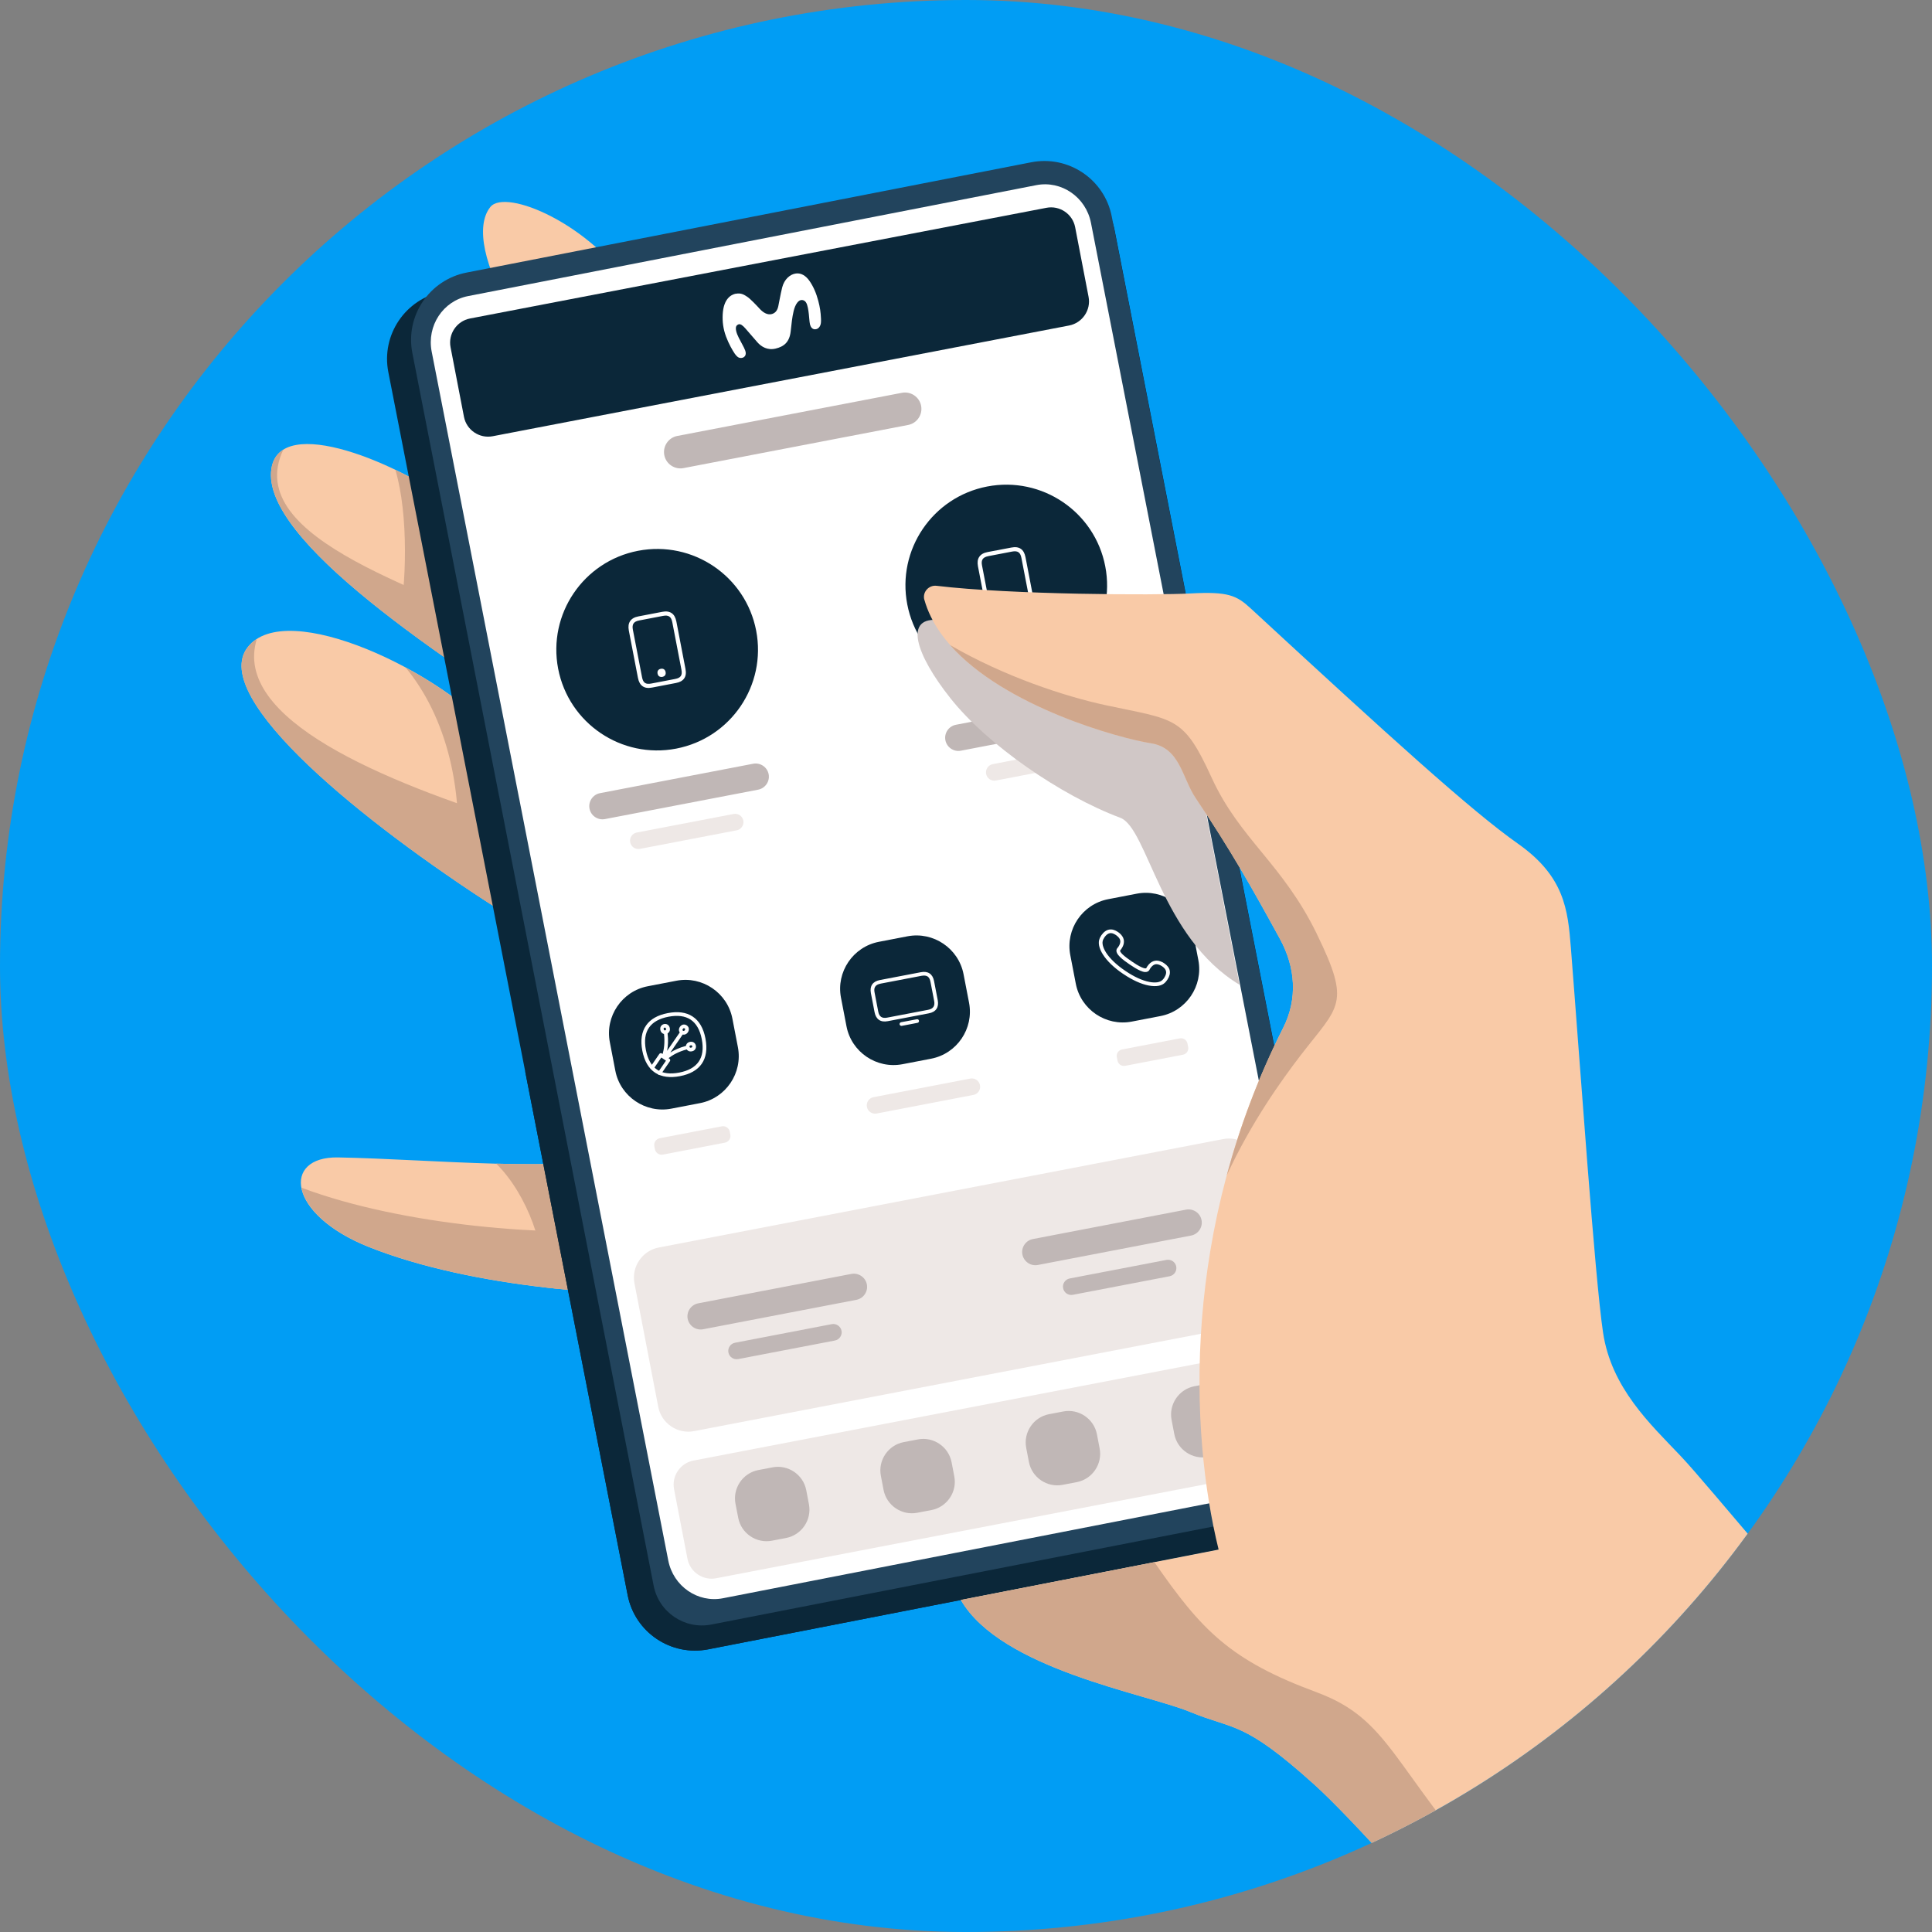 <svg width="48" height="48" viewBox="0 0 48 48" fill="none" xmlns="http://www.w3.org/2000/svg">
<rect x="0" y="0" width="48" height="48" fill="#808080" stroke="none"/>
<g clip-path="url(#clip0_452_7889)">
<rect width="48" height="48" rx="24" fill="#019DF4"/>
<path d="M12.734 7.802C12.032 6.654 11.802 5.609 12.184 5.141C12.565 4.673 14.691 5.567 15.734 7.214C14.406 7.971 13.449 8.073 12.734 7.802Z" fill="#F9CAA7"/>
<path d="M11.449 12.656C9.95 11.501 6.945 10.253 6.742 11.651C6.485 13.415 10.945 16.346 14.426 18.571C13.965 14.26 11.734 12.874 11.448 12.656" fill="#F9CAA7"/>
<path d="M14.061 16.64C14.1 16.869 13.491 15.791 13.518 16.042C10.702 14.685 5.968 13.419 7.039 11.171C6.88 11.271 6.774 11.426 6.742 11.65C6.485 13.415 10.945 16.346 14.426 18.57C14.349 17.846 14.221 17.207 14.061 16.639" fill="#D0A78C"/>
<path d="M9.896 15.496C10.555 15.995 11.271 16.497 12 16.989L12.179 13.263C11.821 12.909 11.538 12.725 11.448 12.657C11.002 12.313 10.422 11.961 9.823 11.673C10.157 12.791 10.1 14.609 9.895 15.497" fill="#D0A78C"/>
<path d="M12.288 18.257C11.038 16.737 7.115 14.82 6.15 16.085C5.185 17.35 9.105 20.486 12.288 22.528C11.81 20.475 12.357 18.782 12.288 18.257Z" fill="#F9CAA7"/>
<path d="M11.295 21.872C11.629 22.1 11.962 22.32 12.287 22.529C11.809 20.476 12.356 18.782 12.287 18.258C11.823 17.694 10.991 17.075 10.077 16.584C11.058 17.764 11.61 19.666 11.294 21.873" fill="#D0A78C"/>
<path d="M6.382 15.873C6.293 15.93 6.214 16.001 6.149 16.086C5.184 17.351 9.104 20.486 12.287 22.529C12.157 21.967 12.961 20.976 12.951 20.485C9.505 19.413 5.756 17.864 6.382 15.873Z" fill="#D0A78C"/>
<path d="M15.958 28.688C13.995 29.151 10.723 28.797 8.398 28.756C7.006 28.731 7.133 30.169 9.155 30.978C11.731 32.008 15.56 32.271 17.459 32.094C17.74 31.023 16.868 29.243 15.957 28.689" fill="#F9CAA7"/>
<path d="M15.958 28.688C15.769 28.733 15.566 28.77 15.354 28.8C15.607 29.407 15.724 30.053 15.594 30.547C13.743 30.721 10.06 30.474 7.49 29.508C7.575 29.973 8.112 30.558 9.157 30.977C11.733 32.007 15.562 32.27 17.461 32.093C17.741 31.023 16.87 29.242 15.959 28.688" fill="#D0A78C"/>
<path d="M14.888 32.103C15.057 31.64 15.117 31.165 15.117 31.165L14.382 28.894C13.737 28.931 13.04 28.93 12.329 28.911C13.105 29.68 13.585 31.041 13.487 31.979C13.966 32.035 14.437 32.076 14.888 32.103Z" fill="#D0A78C"/>
<path d="M32.292 38.106L17.596 40.976C16.671 41.157 15.775 40.555 15.595 39.631L9.648 9.245C9.467 8.322 10.07 7.427 10.995 7.246L25.691 4.376C26.616 4.195 27.512 4.797 27.693 5.721L33.64 36.107C33.821 37.031 33.218 37.925 32.293 38.105" fill="#0B2739"/>
<path d="M33.639 36.108L33.591 35.866C32.856 35.731 32.239 35.316 32.08 34.335C31.403 30.193 21.817 34.6 21.817 34.6C21.817 34.6 16.995 34.13 16.231 31.28C15.037 30.692 13.953 28.84 13.045 26.605L15.594 39.633C15.775 40.556 16.671 41.158 17.595 40.978L32.291 38.108C33.216 37.927 33.819 37.032 33.638 36.109" fill="#0B2739"/>
<path d="M12.399 19.775L10.245 8.771C10.064 7.847 10.667 6.953 11.592 6.772L25.619 4.032C26.544 3.851 27.44 4.453 27.621 5.377L33.522 35.53C33.703 36.454 33.1 37.349 32.176 37.529L17.674 40.361C17.012 40.49 16.37 40.059 16.24 39.397L12.4 19.774L12.399 19.775Z" fill="#22445D"/>
<path d="M12.894 19.819L10.725 8.736C10.6 8.096 11.005 7.478 11.63 7.356L25.746 4.6C26.372 4.478 26.98 4.897 27.105 5.538L32.983 35.572C33.108 36.212 32.703 36.83 32.078 36.952L17.962 39.708C17.337 39.83 16.728 39.411 16.603 38.77L12.895 19.82L12.894 19.819Z" fill="white"/>
<path d="M18.787 15.669C19.048 17.026 18.159 18.337 16.8 18.599C15.441 18.86 14.129 17.971 13.867 16.614C13.606 15.257 14.495 13.945 15.854 13.684C17.213 13.423 18.526 14.312 18.787 15.669Z" fill="#0B2739"/>
<path d="M27.46 14.071C27.722 15.428 26.832 16.74 25.474 17.001C24.115 17.262 22.802 16.374 22.541 15.016C22.279 13.659 23.169 12.348 24.527 12.087C25.886 11.826 27.199 12.714 27.46 14.071Z" fill="#0B2739"/>
<path d="M17.391 27.407L16.68 27.544C16.038 27.667 15.412 27.244 15.288 26.603L15.151 25.892C15.028 25.251 15.452 24.626 16.094 24.503L16.805 24.366C17.447 24.242 18.073 24.666 18.196 25.307L18.333 26.017C18.456 26.659 18.033 27.284 17.391 27.407Z" fill="#0B2739"/>
<path d="M23.133 26.303L22.422 26.44C21.78 26.563 21.154 26.14 21.031 25.499L20.894 24.788C20.77 24.147 21.194 23.522 21.836 23.399L22.547 23.262C23.189 23.139 23.815 23.562 23.939 24.203L24.076 24.913C24.199 25.555 23.775 26.18 23.133 26.303Z" fill="#0B2739"/>
<path d="M28.83 25.244L28.119 25.381C27.477 25.505 26.851 25.081 26.728 24.44L26.591 23.73C26.467 23.088 26.891 22.463 27.533 22.34L28.244 22.203C28.886 22.08 29.512 22.503 29.636 23.144L29.773 23.855C29.896 24.496 29.472 25.121 28.83 25.244Z" fill="#0B2739"/>
<path d="M23.076 25.176L22.056 25.371C21.967 25.388 21.892 25.377 21.836 25.337C21.782 25.299 21.746 25.236 21.729 25.15L21.637 24.673C21.604 24.498 21.682 24.383 21.86 24.349L22.88 24.154C23.056 24.12 23.172 24.198 23.206 24.373L23.298 24.85C23.314 24.936 23.304 25.008 23.268 25.064C23.23 25.121 23.166 25.16 23.076 25.176H23.076ZM21.877 24.439C21.813 24.451 21.768 24.475 21.745 24.512C21.721 24.546 21.716 24.596 21.728 24.656L21.82 25.134C21.844 25.259 21.914 25.307 22.04 25.283L23.06 25.088C23.186 25.064 23.233 24.994 23.209 24.868L23.117 24.391C23.105 24.329 23.082 24.286 23.049 24.262C23.013 24.238 22.963 24.231 22.898 24.243L21.878 24.438L21.877 24.439Z" fill="white"/>
<path d="M22.796 25.412L22.404 25.487C22.379 25.491 22.355 25.475 22.35 25.45C22.346 25.426 22.362 25.402 22.387 25.397L22.779 25.323C22.803 25.318 22.827 25.334 22.832 25.359C22.837 25.383 22.821 25.407 22.796 25.412Z" fill="white"/>
<path d="M16.792 16.969L16.203 17.082C16.103 17.102 16.026 17.091 15.968 17.051C15.908 17.011 15.87 16.943 15.85 16.843L15.623 15.666C15.605 15.568 15.615 15.492 15.655 15.432C15.696 15.372 15.763 15.332 15.862 15.314L16.451 15.201C16.551 15.181 16.628 15.193 16.687 15.233C16.746 15.273 16.784 15.341 16.804 15.44L17.03 16.617C17.05 16.717 17.04 16.795 16.999 16.854C16.959 16.913 16.89 16.951 16.792 16.969ZM15.882 15.415C15.743 15.441 15.697 15.509 15.724 15.647L15.951 16.824C15.978 16.966 16.041 17.009 16.183 16.982L16.772 16.869C16.915 16.842 16.957 16.778 16.93 16.637L16.703 15.459C16.689 15.388 16.666 15.342 16.629 15.318C16.594 15.293 16.541 15.288 16.47 15.302L15.881 15.415H15.882Z" fill="white"/>
<path d="M16.423 16.641C16.377 16.649 16.353 16.679 16.362 16.731C16.367 16.755 16.377 16.773 16.392 16.782C16.408 16.793 16.428 16.796 16.452 16.791C16.475 16.787 16.493 16.776 16.504 16.761C16.513 16.746 16.517 16.726 16.512 16.702C16.502 16.651 16.469 16.633 16.424 16.641" fill="white"/>
<path d="M16.456 16.817C16.426 16.822 16.399 16.817 16.377 16.803C16.357 16.79 16.343 16.766 16.337 16.735C16.325 16.673 16.355 16.628 16.417 16.616C16.48 16.604 16.525 16.635 16.537 16.697C16.542 16.728 16.539 16.754 16.525 16.775C16.511 16.796 16.487 16.81 16.456 16.817ZM16.428 16.666C16.393 16.673 16.381 16.692 16.387 16.726C16.39 16.743 16.397 16.755 16.406 16.762C16.416 16.768 16.43 16.77 16.446 16.766C16.463 16.763 16.475 16.756 16.482 16.747C16.488 16.737 16.489 16.724 16.486 16.707C16.48 16.672 16.461 16.66 16.428 16.666Z" fill="white"/>
<path d="M25.465 15.372L24.877 15.485C24.777 15.503 24.7 15.494 24.642 15.454C24.582 15.414 24.544 15.346 24.524 15.246L24.297 14.069C24.279 13.971 24.289 13.894 24.329 13.835C24.37 13.774 24.437 13.735 24.536 13.716L25.125 13.604C25.225 13.584 25.302 13.595 25.361 13.635C25.42 13.675 25.458 13.743 25.478 13.842L25.704 15.02C25.724 15.119 25.714 15.197 25.673 15.256C25.633 15.315 25.564 15.353 25.465 15.372ZM24.556 13.817C24.417 13.844 24.371 13.911 24.398 14.049L24.625 15.226C24.652 15.368 24.715 15.411 24.857 15.384L25.446 15.271C25.589 15.244 25.631 15.181 25.604 15.039L25.377 13.862C25.363 13.791 25.34 13.744 25.303 13.72C25.268 13.696 25.215 13.69 25.143 13.704L24.555 13.817H24.556Z" fill="white"/>
<path d="M25.097 15.044C25.051 15.052 25.027 15.082 25.036 15.133C25.041 15.157 25.051 15.175 25.066 15.184C25.082 15.195 25.102 15.198 25.126 15.194C25.149 15.189 25.167 15.179 25.178 15.163C25.187 15.148 25.191 15.128 25.186 15.104C25.176 15.053 25.142 15.035 25.098 15.044" fill="white"/>
<path d="M25.13 15.219C25.099 15.225 25.072 15.22 25.051 15.206C25.03 15.192 25.016 15.169 25.011 15.138C24.999 15.075 25.029 15.031 25.091 15.019C25.154 15.007 25.198 15.037 25.21 15.1C25.216 15.13 25.212 15.157 25.198 15.177C25.184 15.198 25.161 15.213 25.13 15.219ZM25.101 15.069C25.067 15.075 25.055 15.094 25.061 15.129C25.064 15.145 25.07 15.158 25.08 15.164C25.089 15.171 25.103 15.172 25.12 15.169C25.137 15.166 25.149 15.158 25.155 15.149C25.162 15.14 25.163 15.127 25.16 15.109C25.154 15.075 25.135 15.062 25.101 15.069Z" fill="white"/>
<path d="M16.893 26.737C16.644 26.784 16.439 26.756 16.28 26.654C16.116 26.547 16.008 26.362 15.958 26.104C15.909 25.846 15.941 25.634 16.054 25.474C16.162 25.32 16.343 25.217 16.592 25.17C16.841 25.122 17.047 25.15 17.205 25.253C17.369 25.359 17.478 25.544 17.527 25.803C17.576 26.061 17.545 26.272 17.432 26.433C17.324 26.587 17.143 26.689 16.893 26.737ZM16.609 25.26C16.384 25.303 16.223 25.393 16.127 25.527C16.029 25.666 16.002 25.854 16.047 26.087C16.092 26.32 16.187 26.485 16.329 26.578C16.466 26.668 16.65 26.691 16.875 26.648C17.1 26.605 17.262 26.515 17.356 26.381C17.454 26.243 17.481 26.054 17.436 25.821C17.392 25.588 17.297 25.423 17.155 25.33C17.018 25.241 16.834 25.217 16.609 25.26Z" fill="white"/>
<path d="M16.397 26.708C16.386 26.71 16.372 26.708 16.362 26.701C16.342 26.687 16.336 26.659 16.35 26.638L16.546 26.352L16.488 26.313L16.462 26.295L16.43 26.274L16.242 26.549C16.228 26.57 16.199 26.575 16.178 26.561C16.158 26.547 16.152 26.518 16.166 26.498L16.381 26.185C16.395 26.165 16.424 26.159 16.444 26.173L16.463 26.186C16.496 26.069 16.522 25.901 16.497 25.689C16.482 25.686 16.468 25.679 16.456 25.67C16.429 25.651 16.413 25.624 16.406 25.588C16.4 25.552 16.404 25.52 16.422 25.494C16.44 25.467 16.467 25.449 16.5 25.442C16.534 25.436 16.566 25.442 16.592 25.461C16.618 25.48 16.635 25.507 16.641 25.543C16.648 25.579 16.643 25.611 16.625 25.637C16.615 25.653 16.602 25.665 16.586 25.675C16.607 25.846 16.596 25.992 16.574 26.107L16.888 25.651C16.878 25.637 16.872 25.622 16.869 25.606C16.864 25.574 16.872 25.543 16.892 25.512C16.913 25.483 16.939 25.464 16.971 25.456C17.002 25.45 17.034 25.456 17.062 25.475C17.091 25.495 17.109 25.521 17.113 25.553C17.118 25.585 17.111 25.616 17.09 25.647C17.07 25.677 17.043 25.695 17.012 25.703C16.995 25.706 16.978 25.706 16.961 25.703L16.654 26.15C16.752 26.089 16.88 26.028 17.042 25.985C17.044 25.967 17.051 25.951 17.061 25.935C17.08 25.909 17.107 25.892 17.143 25.885C17.18 25.879 17.211 25.883 17.238 25.901C17.265 25.919 17.282 25.946 17.289 25.979C17.295 26.013 17.289 26.045 17.27 26.071C17.252 26.097 17.224 26.114 17.188 26.12C17.152 26.127 17.12 26.122 17.094 26.104C17.081 26.096 17.07 26.086 17.061 26.073C16.854 26.129 16.707 26.214 16.61 26.289L16.632 26.304C16.642 26.31 16.649 26.322 16.651 26.333C16.652 26.345 16.651 26.357 16.643 26.366L16.421 26.689C16.414 26.699 16.403 26.706 16.392 26.707L16.397 26.708ZM17.131 26.008C17.134 26.02 17.138 26.024 17.142 26.026C17.145 26.028 17.152 26.033 17.17 26.029C17.189 26.025 17.194 26.019 17.195 26.016C17.198 26.012 17.201 26.006 17.199 25.993C17.197 25.981 17.193 25.977 17.188 25.974C17.186 25.972 17.179 25.967 17.16 25.971C17.141 25.975 17.137 25.981 17.135 25.984C17.132 25.988 17.129 25.994 17.131 26.006V26.008ZM16.969 25.608C16.979 25.614 16.986 25.614 16.99 25.613C16.993 25.613 17.002 25.61 17.013 25.595C17.024 25.579 17.022 25.57 17.022 25.567C17.022 25.563 17.019 25.557 17.009 25.551C16.999 25.544 16.992 25.544 16.987 25.545C16.985 25.545 16.975 25.548 16.965 25.564C16.954 25.579 16.956 25.588 16.956 25.591C16.956 25.595 16.959 25.601 16.968 25.608H16.969ZM16.526 25.599C16.538 25.596 16.541 25.592 16.544 25.588C16.546 25.585 16.551 25.579 16.547 25.56C16.543 25.541 16.537 25.537 16.534 25.535C16.53 25.532 16.524 25.529 16.512 25.531C16.499 25.533 16.495 25.538 16.492 25.542C16.49 25.545 16.485 25.552 16.489 25.57C16.493 25.589 16.499 25.593 16.502 25.595C16.506 25.598 16.512 25.601 16.523 25.599" fill="white"/>
<path d="M29.062 24.113C29.048 24.045 29.001 23.984 28.925 23.933C28.894 23.911 28.862 23.895 28.832 23.885C28.77 23.861 28.71 23.86 28.654 23.881C28.598 23.901 28.548 23.945 28.505 24.008C28.494 24.025 28.487 24.036 28.477 24.055C28.468 24.062 28.438 24.064 28.369 24.034C28.288 24 28.189 23.935 28.122 23.889L28.114 23.883C28.047 23.838 27.95 23.77 27.887 23.709C27.834 23.656 27.825 23.627 27.828 23.617C27.842 23.601 27.85 23.591 27.861 23.574C27.905 23.509 27.926 23.447 27.924 23.387C27.923 23.328 27.899 23.273 27.854 23.223C27.834 23.199 27.807 23.177 27.776 23.155C27.699 23.103 27.626 23.083 27.558 23.095C27.487 23.107 27.422 23.153 27.365 23.234C27.346 23.262 27.328 23.299 27.322 23.311V23.313L27.321 23.315C27.275 23.419 27.304 23.562 27.403 23.716C27.506 23.878 27.679 24.044 27.903 24.195L27.91 24.199C28.133 24.35 28.352 24.45 28.54 24.485C28.633 24.503 28.716 24.505 28.785 24.492C28.851 24.479 28.905 24.453 28.944 24.413L28.946 24.411H28.947C28.956 24.4 28.984 24.37 29.003 24.341C29.056 24.259 29.076 24.182 29.061 24.111L29.062 24.113ZM28.927 24.292C28.917 24.306 28.902 24.325 28.881 24.347L28.879 24.349C28.821 24.407 28.704 24.424 28.558 24.396C28.382 24.363 28.175 24.268 27.963 24.124L27.959 24.121H27.958L27.954 24.118C27.741 23.974 27.577 23.818 27.48 23.667C27.4 23.541 27.372 23.427 27.405 23.352V23.349C27.419 23.321 27.431 23.301 27.44 23.287C27.524 23.169 27.609 23.152 27.725 23.231C27.749 23.248 27.77 23.265 27.786 23.284H27.787C27.818 23.317 27.833 23.352 27.834 23.389C27.834 23.429 27.819 23.474 27.786 23.523C27.777 23.537 27.771 23.544 27.756 23.561C27.755 23.563 27.754 23.564 27.752 23.566C27.738 23.589 27.727 23.627 27.751 23.678C27.765 23.707 27.788 23.739 27.824 23.773C27.891 23.84 27.992 23.911 28.062 23.959L28.07 23.964C28.141 24.012 28.244 24.08 28.331 24.117C28.377 24.137 28.414 24.148 28.447 24.15C28.504 24.153 28.535 24.128 28.55 24.107C28.552 24.105 28.553 24.103 28.554 24.101C28.564 24.081 28.569 24.073 28.578 24.059C28.611 24.01 28.647 23.979 28.684 23.964C28.718 23.951 28.756 23.953 28.798 23.969H28.799C28.822 23.977 28.845 23.99 28.871 24.006C28.986 24.085 29.003 24.17 28.925 24.292" fill="white"/>
<path d="M18.837 19.619L15.03 20.35C14.853 20.384 14.68 20.267 14.646 20.09C14.612 19.913 14.729 19.74 14.906 19.706L18.712 18.975C18.89 18.941 19.062 19.058 19.097 19.235C19.131 19.412 19.014 19.584 18.837 19.619Z" fill="#C0B7B6"/>
<path d="M22.562 10.558L16.981 11.63C16.761 11.672 16.546 11.527 16.504 11.307C16.462 11.087 16.607 10.873 16.827 10.831L22.408 9.759C22.629 9.717 22.843 9.862 22.885 10.082C22.927 10.302 22.783 10.516 22.562 10.558Z" fill="#C0B7B6"/>
<path d="M18.303 20.629L15.899 21.09C15.787 21.112 15.678 21.038 15.657 20.926C15.635 20.814 15.709 20.705 15.821 20.684L18.225 20.223C18.337 20.201 18.446 20.275 18.468 20.387C18.489 20.498 18.415 20.608 18.303 20.629Z" fill="#EEE8E6"/>
<path d="M27.679 17.92L23.872 18.651C23.695 18.685 23.523 18.568 23.488 18.391C23.454 18.214 23.571 18.042 23.748 18.007L27.555 17.276C27.732 17.243 27.905 17.359 27.939 17.536C27.973 17.713 27.856 17.886 27.679 17.92Z" fill="#C0B7B6"/>
<path d="M27.146 18.93L24.742 19.392C24.63 19.413 24.521 19.34 24.5 19.228C24.478 19.116 24.552 19.007 24.664 18.985L27.068 18.524C27.18 18.503 27.289 18.576 27.31 18.688C27.332 18.8 27.258 18.909 27.146 18.93Z" fill="#EEE8E6"/>
<path d="M29.39 26.204L27.955 26.48C27.866 26.497 27.78 26.439 27.764 26.35L27.747 26.265C27.73 26.177 27.788 26.091 27.877 26.074L29.312 25.798C29.4 25.782 29.486 25.839 29.503 25.928L29.52 26.013C29.537 26.101 29.479 26.187 29.39 26.204Z" fill="#EEE8E6"/>
<path d="M24.184 27.203L21.78 27.665C21.668 27.686 21.559 27.613 21.538 27.501C21.516 27.389 21.59 27.28 21.702 27.259L24.106 26.797C24.218 26.776 24.327 26.849 24.348 26.961C24.37 27.073 24.296 27.182 24.184 27.203Z" fill="#EEE8E6"/>
<path d="M18.01 28.389L16.469 28.686C16.377 28.703 16.289 28.643 16.271 28.551L16.257 28.477C16.239 28.386 16.3 28.297 16.391 28.279L17.933 27.983C18.024 27.965 18.113 28.026 18.131 28.117L18.145 28.192C18.162 28.283 18.102 28.372 18.01 28.389Z" fill="#EEE8E6"/>
<path d="M31.268 32.862L17.245 35.556C16.834 35.636 16.432 35.363 16.354 34.953L15.763 31.884C15.684 31.473 15.956 31.073 16.367 30.994L30.39 28.3C30.801 28.221 31.202 28.492 31.281 28.903L31.871 31.972C31.951 32.383 31.678 32.784 31.268 32.862Z" fill="#EEE8E6"/>
<path d="M32.115 36.46L17.794 39.211C17.465 39.275 17.143 39.057 17.08 38.728L16.747 37C16.683 36.671 16.901 36.35 17.23 36.287L31.552 33.536C31.881 33.473 32.202 33.69 32.265 34.019L32.599 35.747C32.662 36.076 32.444 36.397 32.115 36.46Z" fill="#EEE8E6"/>
<path d="M26.562 8.087L12.241 10.838C11.911 10.901 11.59 10.684 11.527 10.355L11.194 8.627C11.13 8.298 11.348 7.977 11.677 7.913L25.998 5.163C26.328 5.099 26.649 5.316 26.712 5.645L27.045 7.374C27.109 7.703 26.891 8.023 26.562 8.087Z" fill="#0B2739"/>
<path d="M21.276 32.294L17.47 33.025C17.293 33.06 17.12 32.942 17.085 32.765C17.051 32.588 17.169 32.416 17.346 32.381L21.152 31.65C21.329 31.617 21.502 31.733 21.537 31.91C21.571 32.087 21.454 32.26 21.276 32.294Z" fill="#C0B7B6"/>
<path d="M20.743 33.305L18.34 33.766C18.228 33.788 18.118 33.714 18.097 33.602C18.076 33.49 18.149 33.381 18.261 33.36L20.665 32.898C20.777 32.877 20.886 32.951 20.908 33.063C20.929 33.174 20.855 33.283 20.743 33.305Z" fill="#C0B7B6"/>
<path d="M29.592 30.697L25.785 31.428C25.608 31.462 25.436 31.345 25.401 31.168C25.367 30.991 25.484 30.818 25.661 30.784L29.468 30.053C29.645 30.02 29.818 30.136 29.852 30.313C29.887 30.49 29.769 30.663 29.592 30.697Z" fill="#C0B7B6"/>
<path d="M29.059 31.708L26.655 32.169C26.543 32.191 26.434 32.117 26.413 32.005C26.391 31.893 26.465 31.784 26.577 31.763L28.98 31.302C29.093 31.28 29.202 31.354 29.223 31.465C29.245 31.577 29.171 31.686 29.059 31.708Z" fill="#C0B7B6"/>
<path d="M19.53 38.211L19.179 38.278C18.792 38.353 18.415 38.097 18.341 37.711L18.273 37.36C18.199 36.974 18.454 36.597 18.841 36.523L19.193 36.456C19.579 36.381 19.956 36.636 20.031 37.022L20.098 37.374C20.172 37.76 19.917 38.136 19.53 38.211Z" fill="#C0B7B6"/>
<path d="M23.142 37.517L22.79 37.584C22.404 37.659 22.027 37.403 21.952 37.017L21.885 36.666C21.81 36.28 22.066 35.904 22.452 35.829L22.804 35.762C23.19 35.687 23.567 35.943 23.642 36.329L23.709 36.68C23.784 37.066 23.528 37.443 23.142 37.517Z" fill="#C0B7B6"/>
<path d="M26.753 36.823L26.401 36.89C26.015 36.965 25.638 36.709 25.563 36.323L25.496 35.972C25.421 35.586 25.677 35.209 26.063 35.135L26.415 35.068C26.802 34.993 27.178 35.248 27.253 35.634L27.32 35.986C27.395 36.372 27.139 36.748 26.753 36.823Z" fill="#C0B7B6"/>
<path d="M30.365 36.129L30.013 36.196C29.626 36.271 29.249 36.015 29.175 35.629L29.108 35.278C29.033 34.892 29.289 34.515 29.675 34.441L30.027 34.374C30.413 34.299 30.79 34.554 30.865 34.941L30.932 35.292C31.007 35.678 30.751 36.054 30.365 36.129Z" fill="#C0B7B6"/>
<g style="mix-blend-mode:multiply">
<g style="mix-blend-mode:multiply">
<g style="mix-blend-mode:multiply">
<path d="M30.796 24.467L29.449 17.564C29.226 17.259 29.081 17.081 29.081 17.081C29.081 17.081 24.103 15.37 23.37 15.41C22.422 15.286 22.753 16.265 23.616 17.351C24.53 18.503 26.349 19.762 27.832 20.317C28.515 20.573 28.836 23.286 30.796 24.466" fill="#D0C7C6"/>
</g>
</g>
</g>
<path d="M22.965 14.904C22.912 14.713 23.073 14.531 23.269 14.554C25.113 14.776 28.71 14.792 29.581 14.744C30.517 14.693 30.724 14.794 31.074 15.116C34.526 18.304 36.557 20.148 37.713 20.961C38.869 21.774 38.953 22.602 39.027 23.535C39.258 26.452 39.621 31.723 39.827 33.104C40.032 34.486 41.01 35.389 41.745 36.163C42.481 36.937 45.119 40.215 47.139 42.293C49.158 44.37 52.771 47.992 56.2 50.803C53.185 56.17 48.723 55.964 44.53 59.474C41.08 53.575 34.417 45.924 32.648 44.33C30.879 42.736 30.669 42.986 29.563 42.529C28.458 42.073 24.867 41.471 23.872 39.75L30.276 38.499C29.553 35.552 29.359 30.522 31.881 25.535C32.243 24.819 32.189 24.036 31.799 23.324C31.105 22.057 30.58 21.125 29.708 19.827C29.367 19.319 29.322 18.577 28.596 18.464C27.652 18.316 23.611 17.191 22.966 14.902" fill="#F9CAA7"/>
<path d="M32.713 42.044C30.563 41.251 29.852 40.504 28.681 38.812L23.871 39.751C24.866 41.472 28.457 42.074 29.562 42.531C30.667 42.988 30.878 42.738 32.647 44.332C34.416 45.926 41.079 53.575 44.529 59.475C45.562 58.611 46.611 57.971 47.651 57.419C43.399 54.339 39.216 49.099 37.113 46.738C34.579 43.893 34.543 42.72 32.713 42.045" fill="#D0A78C"/>
<path d="M32.717 23.204C31.86 21.448 30.805 20.855 30.102 19.319C29.399 17.782 29.201 17.892 27.465 17.519C26.45 17.3 24.94 16.804 23.605 16.026C24.962 17.566 27.82 18.345 28.595 18.466C29.321 18.579 29.366 19.322 29.707 19.829C30.579 21.126 31.104 22.058 31.798 23.326C32.188 24.039 32.241 24.821 31.88 25.537C31.258 26.767 30.803 27.999 30.478 29.201C31.094 27.871 31.848 26.827 32.32 26.211C33.266 24.982 33.573 24.96 32.716 23.204" fill="#D0A78C"/>
<path d="M18.28 7.296C18.169 7.32 17.975 7.415 17.955 7.816C17.947 7.99 17.965 8.167 18.04 8.367C18.11 8.552 18.199 8.705 18.256 8.789C18.275 8.818 18.302 8.846 18.322 8.863C18.379 8.912 18.454 8.893 18.483 8.872C18.515 8.847 18.547 8.799 18.514 8.707C18.498 8.663 18.465 8.599 18.446 8.565C18.389 8.458 18.315 8.33 18.292 8.232C18.261 8.103 18.31 8.076 18.342 8.061C18.397 8.036 18.458 8.091 18.52 8.161C18.593 8.245 18.72 8.394 18.821 8.508C18.913 8.611 19.065 8.709 19.268 8.661C19.475 8.612 19.614 8.502 19.644 8.235C19.666 8.036 19.68 7.887 19.717 7.731C19.76 7.551 19.842 7.443 19.931 7.454C20.015 7.464 20.049 7.536 20.072 7.649C20.092 7.747 20.101 7.859 20.108 7.941C20.111 7.971 20.116 8.031 20.125 8.063C20.142 8.127 20.183 8.186 20.256 8.181C20.336 8.177 20.385 8.104 20.395 8.024C20.399 7.994 20.399 7.947 20.397 7.914C20.389 7.749 20.373 7.64 20.331 7.479C20.282 7.29 20.21 7.122 20.114 6.983C20.023 6.851 19.904 6.777 19.774 6.795C19.629 6.813 19.484 6.94 19.433 7.142C19.387 7.326 19.358 7.513 19.336 7.61C19.315 7.707 19.268 7.774 19.181 7.801C19.076 7.833 18.968 7.773 18.877 7.675C18.799 7.589 18.645 7.427 18.569 7.376C18.498 7.33 18.417 7.269 18.276 7.299" fill="white"/>
</g>
<defs>
<clipPath id="clip0_452_7889">
<rect width="48" height="48" rx="24" fill="white"/>
</clipPath>
</defs>
</svg>
